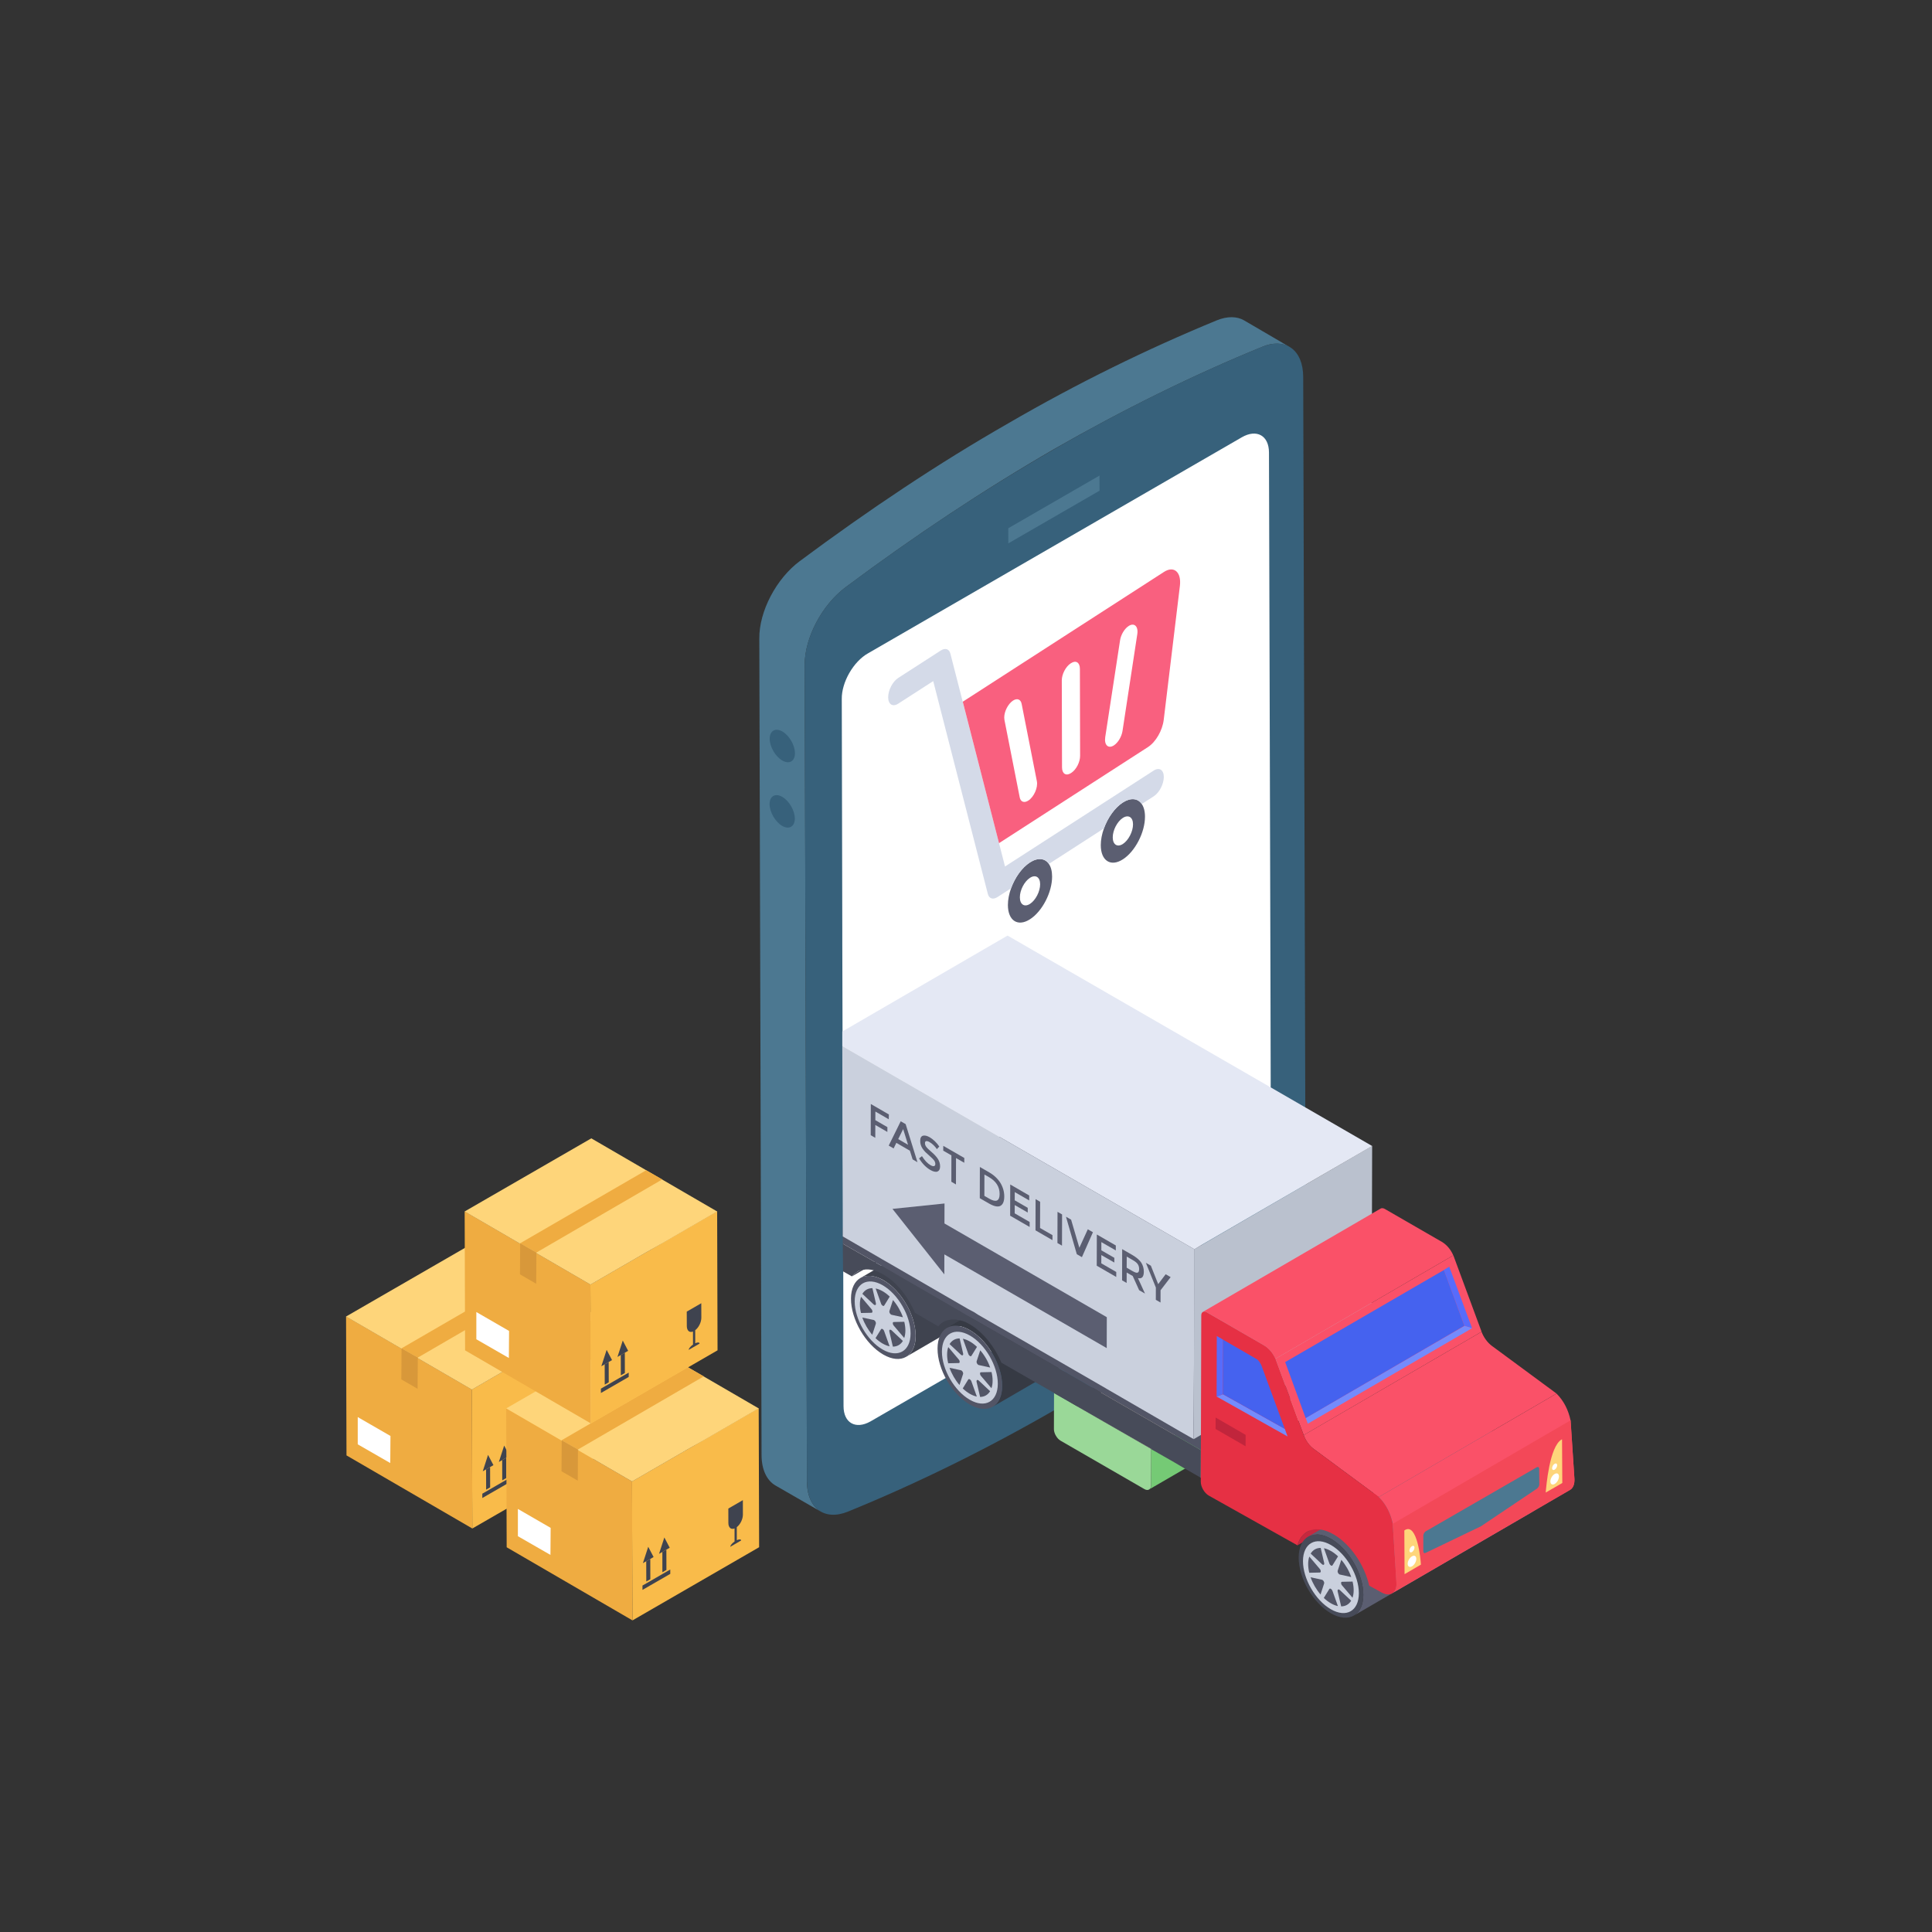 <svg width="67" height="67" viewBox="0 0 67 67" fill="none" xmlns="http://www.w3.org/2000/svg">
<rect x="0" y="0" width="67" height="67" fill="#333333" stroke="none"/>
<mask id="mask0_1391_182" style="mask-type:luminance" maskUnits="userSpaceOnUse" x="0" y="0" width="67" height="67">
<path fill-rule="evenodd" clip-rule="evenodd" d="M0 0H66.3V66.3H0V0Z" fill="white"/>
</mask>
<g mask="url(#mask0_1391_182)">
<path d="M44.714 12.028C44.47 11.889 44.139 11.871 43.773 12.028C41.361 13.012 38.949 14.205 36.528 15.59C34.124 16.983 31.72 18.577 29.317 20.371C28.506 20.981 27.906 22.113 27.906 23.053L27.984 51.375C27.984 51.88 28.167 52.246 28.463 52.42L26.881 51.509C26.593 51.335 26.41 50.969 26.41 50.455L26.332 22.142C26.323 21.201 26.924 20.061 27.734 19.46C30.146 17.666 32.55 16.063 34.954 14.687C37.366 13.285 39.787 12.101 42.2 11.108C42.565 10.96 42.896 10.968 43.14 11.108L44.714 12.028Z" fill="#4C7891"/>
<path d="M36.532 15.594C38.945 14.2 41.36 13.011 43.776 12.025C44.586 11.695 45.192 12.135 45.194 13.074L45.275 41.387C45.277 42.331 44.676 43.468 43.867 44.072C41.456 45.873 39.047 47.469 36.637 48.86C34.227 50.251 31.817 51.438 29.407 52.421C28.597 52.751 27.987 52.314 27.984 51.37L27.904 23.057C27.901 22.117 28.507 20.978 29.316 20.369C31.72 18.575 34.126 16.983 36.532 15.594Z" fill="#37617B"/>
<path d="M37.33 46.562C37.337 47.015 37.021 47.561 36.633 47.784C36.245 48.006 35.929 47.827 35.929 47.374C35.929 46.936 36.245 46.383 36.626 46.16C37.014 45.938 37.33 46.124 37.33 46.562Z" fill="#4C7891"/>
<path d="M38.129 16.493L38.131 17.017L34.968 18.843L34.966 18.319L38.129 16.493Z" fill="#4C7891"/>
<path d="M27.132 25.367C27.374 25.507 27.569 25.845 27.568 26.123C27.567 26.402 27.372 26.514 27.129 26.374C26.891 26.237 26.691 25.897 26.692 25.618C26.693 25.339 26.894 25.23 27.132 25.367Z" fill="#37617B"/>
<path d="M27.127 27.634C27.37 27.774 27.564 28.111 27.564 28.39C27.563 28.663 27.367 28.78 27.124 28.64C26.887 28.503 26.687 28.157 26.688 27.884C26.689 27.605 26.89 27.497 27.127 27.634Z" fill="#37617B"/>
<path d="M44.076 40.202C44.076 40.333 44.059 40.464 44.024 40.603C43.998 40.699 43.963 40.803 43.911 40.899C43.815 41.134 43.667 41.352 43.493 41.526C43.388 41.639 43.266 41.735 43.144 41.805L42.909 41.935L42.369 42.249L41.655 42.667L41.411 42.806L38.337 44.583L38.128 44.705L37.301 45.184L36.552 45.619L30.185 49.295C29.672 49.582 29.253 49.347 29.253 48.763L29.236 40.533V40.525L29.227 39.575V39.018L29.21 32.721V32.216L29.192 24.239C29.184 23.664 29.593 22.941 30.107 22.654L43.066 15.164C43.58 14.868 44.007 15.103 44.007 15.695L44.059 34.15L44.068 38.225V38.234L44.076 40.202Z" fill="white"/>
<path d="M29.723 44.109L35.892 40.524C35.824 40.563 35.764 40.615 35.713 40.679L29.544 44.264C29.596 44.2 29.655 44.148 29.723 44.109Z" fill="#474B59"/>
<path d="M37.92 42.744C37.92 43.099 37.797 43.352 37.592 43.465L31.425 47.052C31.625 46.934 31.754 46.686 31.754 46.331C31.754 45.62 31.258 44.758 30.639 44.397C30.327 44.219 30.041 44.203 29.837 44.322L36.003 40.735C36.208 40.616 36.493 40.633 36.806 40.816C37.425 41.171 37.926 42.033 37.92 42.744Z" fill="#3F434F"/>
<path d="M30.639 44.399C31.256 44.756 31.755 45.619 31.753 46.328C31.751 47.045 31.249 47.331 30.631 46.975C30.01 46.616 29.509 45.751 29.511 45.034C29.513 44.325 30.018 44.041 30.639 44.399Z" fill="#525566"/>
<path d="M32.716 45.84L38.885 42.255C38.819 42.294 38.759 42.345 38.709 42.409L32.54 45.993C32.591 45.93 32.65 45.879 32.716 45.84Z" fill="#3F434F"/>
<path d="M40.925 44.478C40.92 44.833 40.796 45.081 40.597 45.2L34.425 48.786C34.63 48.668 34.754 48.42 34.754 48.059C34.759 47.354 34.258 46.487 33.639 46.131C33.326 45.948 33.041 45.932 32.836 46.05L39.008 42.464C39.213 42.35 39.493 42.367 39.805 42.544C40.425 42.9 40.925 43.767 40.925 44.478Z" fill="#363A44"/>
<path d="M33.638 46.13C34.255 46.487 34.757 47.352 34.755 48.062C34.753 48.779 34.248 49.063 33.63 48.706C33.009 48.347 32.511 47.484 32.513 46.767C32.515 46.058 33.017 45.772 33.638 46.13Z" fill="#525566"/>
<path d="M37.343 48.767L43.512 45.182L46.88 47.126L40.712 50.711L37.343 48.767Z" fill="#D7CCB8"/>
<path d="M46.092 46.666L46.086 47.926C46.086 47.996 46.059 48.045 46.016 48.072L39.85 51.653C39.893 51.632 39.92 51.578 39.92 51.508V50.247L46.092 46.666Z" fill="#75CA75"/>
<path d="M39.921 50.249L39.918 51.509C39.917 51.651 39.811 51.712 39.69 51.642L36.778 49.961C36.654 49.889 36.549 49.707 36.549 49.564L36.553 48.305L39.921 50.249Z" fill="#9AD898"/>
<path d="M41.646 50.29V51.248L41.098 50.934L40.715 50.708L39.922 50.255V50.246L37.344 48.766L37.301 48.74L36.552 48.313V48.304L35.898 47.93L34.731 47.259C34.496 46.711 34.096 46.197 33.634 45.927C33.582 45.901 33.538 45.874 33.486 45.848C33.416 45.822 33.347 45.796 33.286 45.787C33.155 45.752 33.033 45.744 32.929 45.77C32.868 45.779 32.816 45.796 32.772 45.813C32.676 45.857 32.598 45.918 32.537 45.996L31.727 45.526C31.5 44.977 31.1 44.464 30.638 44.202C30.525 44.133 30.403 44.08 30.299 44.054C30.168 44.019 30.046 44.011 29.933 44.037C29.872 44.037 29.82 44.054 29.767 44.08C29.75 44.089 29.733 44.098 29.715 44.115C29.654 44.15 29.593 44.202 29.541 44.263L29.236 44.089V44.08L29.227 43.131L30.325 43.758L30.368 43.784L30.569 43.898L33.321 45.491L33.364 45.517L33.556 45.631L33.712 45.718L36.726 47.451L38.128 48.261L38.172 48.287L40.741 49.767L41.542 50.229L41.646 50.29Z" fill="#474B59"/>
<path d="M41.646 50.293L47.814 46.708L47.812 47.664L41.643 51.249L41.646 50.293Z" fill="#D7CCB8"/>
<path d="M47.812 46.711L46.088 47.712L44.982 48.357L44.738 48.496L44.268 48.766L43.728 49.079H43.719L43.667 49.114L43.545 49.193L41.646 50.29L41.542 50.229L40.741 49.767L38.172 48.287L38.128 48.261L36.726 47.451L33.712 45.718L33.556 45.631L33.364 45.517L33.321 45.491L30.569 43.898L30.368 43.784L30.325 43.758L29.227 43.131V42.574L34.653 39.421L34.923 39.264L41.681 43.166H41.69L43.711 44.342L43.911 44.455L44.242 44.647L45.836 45.57L46.367 45.874L46.645 46.031L47.351 46.441L47.812 46.711Z" fill="#525566"/>
<path d="M41.417 43.325L47.585 39.74L47.567 46.322L41.398 49.907L41.417 43.325Z" fill="#BAC1CE"/>
<path d="M47.586 39.743L44.068 41.781L41.681 43.166L41.42 43.323L34.653 39.421L29.21 36.277V35.772L34.941 32.445L44.059 37.705L47.586 39.743Z" fill="#E4E8F4"/>
<path d="M41.42 43.323L41.411 46.362V46.397L41.394 49.393V49.907L40.95 49.654L38.38 48.165L38.337 48.139L36.935 47.329L33.922 45.596L33.773 45.5L33.573 45.395L33.53 45.369L30.777 43.776L30.577 43.662L30.534 43.636L29.227 42.879V42.574L29.21 36.277L34.653 39.421L41.42 43.323Z" fill="#CAD0DD"/>
<path d="M45.328 53.121L51.497 49.536C51.34 49.627 51.224 49.787 51.163 50.007L44.995 53.591C45.055 53.372 45.172 53.212 45.328 53.121Z" fill="#C6283F"/>
<path d="M53.45 51.721C53.444 52.076 53.32 52.324 53.121 52.443L46.955 56.024C47.154 55.911 47.278 55.658 47.278 55.308C47.283 54.591 46.777 53.724 46.163 53.369C45.85 53.186 45.571 53.17 45.366 53.288L51.532 49.707C51.737 49.588 52.017 49.604 52.329 49.782C52.949 50.138 53.45 51.01 53.45 51.721Z" fill="#5B5E71"/>
<path d="M46.162 53.367C46.779 53.724 47.281 54.593 47.279 55.306C47.277 56.019 46.772 56.303 46.154 55.947C45.533 55.588 45.035 54.725 45.037 54.012C45.039 53.298 45.541 53.009 46.162 53.367Z" fill="#474B59"/>
<path d="M50.399 43.535L44.232 47.122C44.135 46.912 44.011 46.767 43.85 46.664L41.857 45.512C41.798 45.48 41.749 45.474 41.712 45.496L47.884 41.909C47.916 41.893 47.97 41.893 48.024 41.925L50.022 43.078C50.178 43.18 50.307 43.325 50.399 43.535Z" fill="#FA5168"/>
<path d="M44.233 47.12L50.401 43.535L51.38 46.183L45.211 49.768L44.233 47.12Z" fill="#FA5168"/>
<path d="M50.259 43.928L50.07 44.042L50.787 45.98L51.05 46.061L50.259 43.928Z" fill="#576CFB"/>
<path d="M50.787 45.98L45.282 49.174L45.352 49.373L51.05 46.061L50.787 45.98Z" fill="#748BFD"/>
<path d="M50.783 45.976L45.279 49.178L44.569 47.236L50.072 44.044L50.783 45.976Z" fill="#4562EF"/>
<path d="M53.98 48.328L47.814 51.915L45.557 50.246C45.406 50.138 45.277 49.96 45.212 49.767L51.379 46.185C51.449 46.373 51.578 46.551 51.724 46.664L53.98 48.328Z" fill="#FA5168"/>
<path d="M43.851 46.664C44.01 46.766 44.137 46.911 44.233 47.12L45.211 49.768C45.279 49.961 45.409 50.136 45.558 50.247L47.814 51.914C48.065 52.166 48.222 52.482 48.296 52.839L48.43 54.867C48.454 55.231 48.214 55.397 47.907 55.223L47.481 54.988C47.325 54.279 46.833 53.548 46.249 53.211C45.65 52.865 45.145 53.042 44.995 53.591L41.918 51.865C41.766 51.777 41.642 51.563 41.642 51.388L41.643 51.249L41.646 50.293L41.659 45.62C41.659 45.495 41.746 45.449 41.855 45.511L43.851 46.664Z" fill="#E63044"/>
<path d="M44.652 49.815L44.555 49.551L42.412 48.35L42.191 48.431L44.652 49.815Z" fill="#748BFD"/>
<path d="M42.417 46.46L42.197 46.331L42.191 48.431L42.412 48.35L42.417 46.46Z" fill="#576CFB"/>
<path d="M44.555 49.551L43.742 47.343C43.678 47.208 43.613 47.149 43.581 47.133L42.417 46.46L42.412 48.35L44.555 49.551Z" fill="#4562EF"/>
<path d="M54.6 51.285C54.61 51.474 54.551 51.608 54.443 51.673L48.277 55.255C48.385 55.195 48.444 55.061 48.428 54.867L48.298 52.842C48.223 52.481 48.067 52.169 47.814 51.916L53.98 48.329C54.233 48.582 54.39 48.9 54.465 49.255L54.6 51.285Z" fill="#FA5168"/>
<path d="M54.6 51.281C54.61 51.471 54.553 51.613 54.439 51.669L48.272 55.25C48.386 55.193 48.443 55.061 48.424 54.871L48.301 52.844L54.468 49.254L54.6 51.281Z" fill="#F34858"/>
<path d="M54.039 51.124C54.013 51.089 53.97 51.081 53.917 51.115H53.909C53.891 51.133 53.874 51.15 53.856 51.168C53.83 51.194 53.813 51.22 53.804 51.246C53.795 51.264 53.787 51.281 53.778 51.307C53.761 51.333 53.761 51.351 53.761 51.377C53.769 51.42 53.778 51.446 53.795 51.455C53.822 51.49 53.865 51.49 53.917 51.464C53.996 51.412 54.065 51.298 54.065 51.203C54.065 51.168 54.057 51.142 54.039 51.124ZM53.909 50.767C53.865 50.793 53.822 50.863 53.822 50.915C53.822 50.967 53.865 50.993 53.909 50.967C53.961 50.941 54.005 50.872 54.005 50.811C53.996 50.758 53.961 50.732 53.909 50.767ZM54.17 49.914C54.161 49.922 54.161 49.922 54.153 49.922C53.734 50.166 53.621 51.56 53.604 51.76L54.179 51.429C54.179 51.237 54.17 49.983 54.17 49.914ZM53.778 51.307C53.761 51.333 53.761 51.351 53.761 51.377C53.769 51.42 53.778 51.446 53.795 51.455C53.822 51.49 53.865 51.49 53.917 51.464C53.996 51.412 54.065 51.298 54.065 51.203C54.065 51.168 54.057 51.142 54.039 51.124C54.013 51.089 53.97 51.081 53.917 51.115H53.909C53.883 51.124 53.865 51.15 53.856 51.168C53.83 51.194 53.813 51.22 53.804 51.246C53.787 51.264 53.778 51.281 53.778 51.307ZM53.909 50.767C53.865 50.793 53.822 50.863 53.822 50.915C53.822 50.967 53.865 50.993 53.909 50.967C53.961 50.941 54.005 50.872 54.005 50.811C53.996 50.758 53.961 50.732 53.909 50.767Z" fill="#FED57A"/>
<path d="M49.093 53.981C49.066 53.946 49.023 53.937 48.971 53.972C48.945 53.981 48.927 54.007 48.91 54.024C48.884 54.05 48.858 54.085 48.84 54.129C48.823 54.164 48.814 54.199 48.814 54.233C48.814 54.329 48.884 54.364 48.971 54.321C49.049 54.268 49.119 54.155 49.119 54.059C49.119 54.024 49.11 53.998 49.093 53.981ZM48.971 53.615C48.971 53.615 48.971 53.615 48.962 53.615C48.936 53.633 48.918 53.659 48.901 53.685C48.884 53.711 48.875 53.737 48.875 53.772C48.875 53.824 48.918 53.85 48.971 53.824C49.014 53.798 49.049 53.728 49.049 53.667C49.049 53.615 49.023 53.589 48.971 53.615ZM48.727 53.058C48.718 53.066 48.709 53.066 48.701 53.075C48.701 53.136 48.709 54.399 48.709 54.59L49.276 54.26C49.267 54.068 49.145 52.814 48.727 53.058ZM48.971 53.972C48.945 53.981 48.927 54.007 48.91 54.024C48.884 54.05 48.858 54.085 48.84 54.129C48.823 54.164 48.814 54.199 48.814 54.233C48.814 54.329 48.884 54.364 48.971 54.321C49.049 54.268 49.119 54.155 49.119 54.059C49.119 54.024 49.11 53.998 49.093 53.981C49.066 53.946 49.023 53.937 48.971 53.972ZM48.901 53.685C48.884 53.711 48.875 53.737 48.875 53.772C48.875 53.824 48.918 53.85 48.971 53.824C49.014 53.798 49.049 53.728 49.049 53.667C49.049 53.615 49.023 53.589 48.971 53.615C48.971 53.615 48.971 53.615 48.962 53.615C48.936 53.633 48.918 53.659 48.901 53.685Z" fill="#FED57A"/>
<path d="M53.382 51.475C53.382 51.532 53.343 51.589 53.303 51.623L51.379 52.916L51.362 52.928L49.438 53.853C49.393 53.87 49.359 53.853 49.359 53.796V53.257C49.359 53.2 49.399 53.132 49.444 53.104L53.291 50.885C53.337 50.857 53.377 50.879 53.377 50.936L53.382 51.475Z" fill="#4C7891"/>
<path d="M53.914 51.116C53.997 51.068 54.064 51.106 54.064 51.202C54.064 51.298 53.998 51.414 53.915 51.462C53.833 51.51 53.766 51.47 53.766 51.374C53.766 51.278 53.832 51.163 53.914 51.116Z" fill="white"/>
<path d="M53.913 50.764C53.962 50.735 54.001 50.758 54.001 50.814C54.001 50.87 53.962 50.939 53.913 50.967C53.866 50.995 53.825 50.972 53.825 50.915C53.825 50.859 53.865 50.791 53.913 50.764Z" fill="white"/>
<path d="M48.968 53.972C49.05 53.924 49.116 53.962 49.116 54.058C49.117 54.154 49.05 54.27 48.968 54.318C48.885 54.366 48.817 54.327 48.817 54.231C48.816 54.135 48.884 54.02 48.968 53.972Z" fill="white"/>
<path d="M48.967 53.619C49.014 53.592 49.053 53.614 49.053 53.67C49.053 53.727 49.015 53.795 48.967 53.823C48.918 53.851 48.878 53.828 48.877 53.772C48.877 53.716 48.917 53.648 48.967 53.619Z" fill="white"/>
<path d="M46.158 53.581C46.693 53.89 47.126 54.639 47.124 55.254C47.122 55.87 46.687 56.116 46.152 55.807C45.617 55.499 45.185 54.751 45.186 54.135C45.188 53.52 45.624 53.272 46.158 53.581Z" fill="#CAD0DD"/>
<path d="M45.862 54.791C45.856 54.788 45.849 54.785 45.843 54.784L45.45 54.699C45.526 54.913 45.647 55.123 45.795 55.296L45.919 54.916C45.933 54.877 45.901 54.814 45.862 54.791Z" fill="#525566"/>
<path d="M45.406 53.981C45.38 54.054 45.366 54.141 45.366 54.239C45.366 54.337 45.379 54.439 45.404 54.542L45.769 54.534C45.814 54.533 45.814 54.461 45.77 54.41L45.406 53.981Z" fill="#525566"/>
<path d="M45.8 53.68C45.651 53.681 45.529 53.75 45.453 53.877L45.844 54.245C45.851 54.251 45.857 54.256 45.864 54.26C45.903 54.282 45.934 54.256 45.921 54.201L45.8 53.68Z" fill="#525566"/>
<path d="M46.157 53.788C46.072 53.739 45.99 53.707 45.913 53.691L46.102 54.221C46.113 54.252 46.135 54.278 46.156 54.29C46.177 54.302 46.199 54.302 46.21 54.283L46.402 53.974C46.325 53.9 46.243 53.837 46.157 53.788Z" fill="#525566"/>
<path d="M46.446 55.128C46.407 55.106 46.376 55.133 46.388 55.187L46.51 55.708C46.659 55.707 46.781 55.638 46.857 55.511L46.465 55.143C46.458 55.137 46.452 55.132 46.446 55.128Z" fill="#525566"/>
<path d="M46.154 55.099C46.132 55.087 46.111 55.087 46.1 55.105L45.908 55.415C45.985 55.488 46.067 55.551 46.152 55.6C46.238 55.65 46.32 55.681 46.397 55.697L46.208 55.168C46.196 55.136 46.175 55.112 46.154 55.099Z" fill="#525566"/>
<path d="M46.515 54.093L46.39 54.472C46.377 54.512 46.408 54.574 46.447 54.597C46.453 54.6 46.46 54.603 46.466 54.604L46.859 54.69C46.785 54.475 46.664 54.266 46.515 54.093Z" fill="#525566"/>
<path d="M46.906 54.847L46.54 54.855C46.497 54.856 46.496 54.928 46.54 54.979L46.904 55.408C46.93 55.334 46.944 55.248 46.944 55.15C46.944 55.052 46.931 54.949 46.906 54.847Z" fill="#525566"/>
<path d="M33.637 46.316C34.172 46.624 34.605 47.374 34.603 47.988C34.601 48.605 34.166 48.851 33.631 48.542C33.096 48.234 32.663 47.486 32.665 46.87C32.667 46.255 33.102 46.007 33.637 46.316Z" fill="#CAD0DD"/>
<path d="M33.341 47.526C33.335 47.523 33.328 47.52 33.322 47.519L32.929 47.434C33.005 47.648 33.126 47.858 33.274 48.031L33.398 47.651C33.412 47.612 33.38 47.549 33.341 47.526Z" fill="#525566"/>
<path d="M32.885 46.716C32.859 46.789 32.845 46.876 32.845 46.974C32.845 47.072 32.858 47.174 32.883 47.277L33.248 47.269C33.292 47.268 33.293 47.196 33.248 47.145L32.885 46.716Z" fill="#525566"/>
<path d="M33.279 46.415C33.13 46.416 33.008 46.485 32.931 46.612L33.323 46.98C33.33 46.986 33.336 46.991 33.342 46.995C33.382 47.017 33.413 46.991 33.4 46.936L33.279 46.415Z" fill="#525566"/>
<path d="M33.636 46.523C33.551 46.474 33.468 46.442 33.392 46.426L33.581 46.955C33.592 46.987 33.614 47.012 33.635 47.025C33.656 47.037 33.678 47.037 33.689 47.018L33.881 46.709C33.803 46.635 33.722 46.572 33.636 46.523Z" fill="#525566"/>
<path d="M33.925 47.863C33.886 47.841 33.855 47.868 33.867 47.922L33.989 48.444C34.138 48.442 34.259 48.373 34.336 48.246L33.944 47.878C33.937 47.872 33.931 47.867 33.925 47.863Z" fill="#525566"/>
<path d="M33.633 47.834C33.611 47.822 33.59 47.822 33.578 47.84L33.387 48.15C33.464 48.223 33.546 48.286 33.631 48.335C33.717 48.384 33.798 48.416 33.876 48.432L33.687 47.903C33.675 47.871 33.654 47.847 33.633 47.834Z" fill="#525566"/>
<path d="M33.994 46.828L33.869 47.207C33.856 47.247 33.887 47.309 33.926 47.332C33.932 47.335 33.939 47.338 33.945 47.339L34.338 47.425C34.264 47.21 34.143 47.001 33.994 46.828Z" fill="#525566"/>
<path d="M34.385 47.581L34.019 47.589C33.975 47.59 33.975 47.663 34.018 47.714L34.383 48.143C34.409 48.069 34.423 47.983 34.423 47.885C34.423 47.787 34.41 47.684 34.385 47.581Z" fill="#525566"/>
<path d="M30.612 44.572C31.147 44.881 31.579 45.631 31.578 46.245C31.576 46.861 31.14 47.108 30.606 46.799C30.071 46.49 29.638 45.743 29.64 45.126C29.642 44.512 30.077 44.264 30.612 44.572Z" fill="#CAD0DD"/>
<path d="M30.316 45.783C30.309 45.779 30.303 45.777 30.297 45.775L29.904 45.691C29.98 45.905 30.101 46.115 30.249 46.288L30.373 45.908C30.386 45.868 30.355 45.806 30.316 45.783Z" fill="#525566"/>
<path d="M29.86 44.972C29.834 45.046 29.82 45.133 29.82 45.231C29.82 45.329 29.833 45.431 29.858 45.534L30.223 45.526C30.267 45.525 30.267 45.453 30.223 45.401L29.86 44.972Z" fill="#525566"/>
<path d="M30.254 44.672C30.104 44.672 29.983 44.742 29.906 44.869L30.298 45.237C30.305 45.243 30.311 45.248 30.317 45.251C30.357 45.274 30.388 45.248 30.375 45.193L30.254 44.672Z" fill="#525566"/>
<path d="M30.611 44.78C30.526 44.73 30.443 44.698 30.367 44.683L30.556 45.212C30.567 45.244 30.588 45.269 30.61 45.281C30.631 45.294 30.652 45.293 30.664 45.274L30.855 44.965C30.778 44.892 30.697 44.829 30.611 44.78Z" fill="#525566"/>
<path d="M30.899 46.12C30.86 46.097 30.829 46.124 30.842 46.178L30.964 46.7C31.112 46.699 31.234 46.629 31.311 46.503L30.919 46.134C30.912 46.128 30.906 46.123 30.899 46.12Z" fill="#525566"/>
<path d="M30.607 46.091C30.586 46.079 30.565 46.079 30.553 46.097L30.362 46.406C30.438 46.48 30.521 46.543 30.606 46.592C30.691 46.641 30.773 46.673 30.851 46.689L30.661 46.16C30.65 46.128 30.629 46.103 30.607 46.091Z" fill="#525566"/>
<path d="M30.968 45.084L30.844 45.464C30.831 45.503 30.862 45.566 30.901 45.588C30.907 45.592 30.914 45.594 30.92 45.596L31.313 45.681C31.238 45.467 31.117 45.257 30.968 45.084Z" fill="#525566"/>
<path d="M31.36 45.838L30.994 45.846C30.95 45.847 30.95 45.919 30.993 45.97L31.358 46.4C31.383 46.326 31.398 46.24 31.398 46.142C31.398 46.044 31.384 45.941 31.36 45.838Z" fill="#525566"/>
<path d="M31.407 38.983L31.817 40.304L31.649 40.207L31.554 39.905L31.084 39.633L30.99 39.827L30.82 39.728L31.236 38.885L31.407 38.983ZM31.149 39.503L31.49 39.7L31.321 39.156L31.149 39.503Z" fill="#5B5E71"/>
<path d="M30.825 38.648L30.822 38.816L30.357 38.547L30.356 38.846L30.774 39.088L30.773 39.255L30.355 39.013L30.354 39.459L30.196 39.368L30.199 38.286L30.825 38.648Z" fill="#5B5E71"/>
<path d="M32.243 39.44C32.303 39.475 32.361 39.52 32.421 39.578C32.481 39.635 32.531 39.696 32.574 39.761L32.49 39.851C32.461 39.805 32.423 39.76 32.375 39.713C32.328 39.668 32.283 39.633 32.235 39.606C32.19 39.58 32.153 39.57 32.122 39.572C32.092 39.578 32.077 39.601 32.077 39.644C32.077 39.688 32.092 39.731 32.122 39.771C32.152 39.812 32.214 39.874 32.309 39.954C32.407 40.037 32.48 40.119 32.527 40.193C32.577 40.27 32.602 40.357 32.602 40.452C32.601 40.547 32.569 40.603 32.508 40.629C32.446 40.65 32.363 40.631 32.263 40.573C32.117 40.489 31.985 40.355 31.872 40.172L31.973 40.094C32.068 40.245 32.165 40.347 32.268 40.406C32.318 40.435 32.361 40.448 32.391 40.44C32.421 40.431 32.436 40.405 32.436 40.365C32.436 40.322 32.422 40.281 32.394 40.242C32.364 40.202 32.316 40.154 32.246 40.094C32.179 40.035 32.126 39.987 32.091 39.952C32.054 39.913 32.021 39.874 31.994 39.833C31.939 39.752 31.911 39.661 31.912 39.563C31.912 39.462 31.945 39.404 32.008 39.385C32.07 39.369 32.148 39.386 32.243 39.44Z" fill="#5B5E71"/>
<path d="M33.441 40.157L33.44 40.324L33.154 40.16L33.152 41.075L32.992 40.982L32.994 40.067L32.711 39.904L32.712 39.737L33.441 40.157Z" fill="#5B5E71"/>
<path d="M34.693 41.022C34.782 41.169 34.827 41.327 34.827 41.494C34.826 41.664 34.781 41.77 34.693 41.818C34.605 41.865 34.472 41.837 34.289 41.732L33.978 41.552L33.981 40.47L34.305 40.657C34.472 40.753 34.603 40.878 34.693 41.022ZM34.575 41.632C34.636 41.603 34.666 41.528 34.666 41.407C34.667 41.16 34.545 40.965 34.297 40.822L34.139 40.731L34.137 41.471L34.312 41.572C34.427 41.638 34.515 41.657 34.575 41.632Z" fill="#5B5E71"/>
<path d="M35.692 41.458L35.692 41.63L35.191 41.341L35.19 41.626L35.641 41.886L35.641 42.05L35.19 41.79L35.189 42.078L35.707 42.377L35.707 42.55L35.031 42.16L35.034 41.077L35.692 41.458Z" fill="#5B5E71"/>
<path d="M36.071 41.676L36.068 42.586L36.499 42.834L36.498 43.007L35.91 42.667L35.913 41.585L36.071 41.676Z" fill="#5B5E71"/>
<path d="M36.832 42.116L36.829 43.198L36.671 43.107L36.674 42.025L36.832 42.116Z" fill="#5B5E71"/>
<path d="M37.902 42.733L37.52 43.597L37.343 43.495L36.967 42.194L37.145 42.297L37.431 43.272L37.724 42.631L37.902 42.733Z" fill="#5B5E71"/>
<path d="M38.696 43.192L38.695 43.364L38.194 43.075L38.194 43.36L38.644 43.62L38.644 43.784L38.193 43.524L38.192 43.812L38.711 44.111L38.71 44.284L38.034 43.894L38.037 42.811L38.696 43.192Z" fill="#5B5E71"/>
<path d="M39.463 44.324L39.707 44.86L39.504 44.742L39.282 44.251L39.072 44.13L39.071 44.492L38.913 44.401L38.916 43.319L39.267 43.521C39.41 43.604 39.512 43.692 39.575 43.783C39.635 43.875 39.667 43.983 39.667 44.104C39.666 44.282 39.598 44.355 39.463 44.324ZM39.27 44.077C39.361 44.129 39.421 44.149 39.453 44.133C39.486 44.121 39.504 44.082 39.504 44.01C39.504 43.941 39.487 43.882 39.454 43.837C39.422 43.789 39.362 43.743 39.276 43.694L39.074 43.577L39.072 43.963L39.27 44.077Z" fill="#5B5E71"/>
<path d="M40.597 44.289L40.247 44.745L40.246 45.17L40.083 45.077L40.084 44.651L39.738 43.793L39.911 43.893L40.165 44.533L40.424 44.19L40.597 44.289Z" fill="#5B5E71"/>
<path d="M39.595 27.882C39.666 27.985 39.707 28.133 39.707 28.32C39.709 28.864 39.366 29.527 38.942 29.8C38.52 30.073 38.175 29.853 38.174 29.309C38.174 29.122 38.214 28.922 38.284 28.728C38.417 28.358 38.66 28.011 38.937 27.832C39.215 27.653 39.459 27.685 39.595 27.882ZM38.941 29.268C39.134 29.143 39.293 28.836 39.292 28.587C39.292 28.339 39.132 28.24 38.938 28.365C38.745 28.49 38.588 28.792 38.589 29.041C38.59 29.29 38.747 29.393 38.941 29.268Z" fill="#5B5E71"/>
<path d="M36.374 29.96C36.445 30.063 36.486 30.211 36.486 30.397C36.488 30.942 36.145 31.605 35.721 31.878C35.299 32.15 34.955 31.931 34.953 31.386C34.953 31.2 34.993 31 35.063 30.805C35.197 30.435 35.439 30.088 35.716 29.91C35.995 29.73 36.239 29.763 36.374 29.96ZM35.72 31.345C35.913 31.221 36.072 30.914 36.071 30.665C36.071 30.416 35.911 30.318 35.718 30.443C35.524 30.568 35.367 30.87 35.368 31.119C35.369 31.367 35.526 31.47 35.72 31.345Z" fill="#5B5E71"/>
<path d="M32.624 22.56C32.781 22.458 32.917 22.504 32.959 22.669L34.853 30.049L40.01 26.722C40.202 26.598 40.359 26.698 40.36 26.944C40.36 27.19 40.204 27.489 40.013 27.613L39.595 27.882C39.459 27.685 39.215 27.652 38.937 27.832C38.66 28.011 38.417 28.357 38.284 28.728L36.374 29.96C36.239 29.763 35.995 29.73 35.716 29.91C35.439 30.088 35.197 30.435 35.063 30.805L34.592 31.109C34.438 31.209 34.299 31.165 34.257 30.999L32.363 23.62L31.15 24.402C30.959 24.526 30.802 24.428 30.801 24.183C30.8 23.934 30.957 23.635 31.148 23.511L32.624 22.56Z" fill="#D4DAE8"/>
<path d="M40.367 19.833C40.713 19.61 40.974 19.841 40.918 20.314L40.357 24.962C40.312 25.333 40.082 25.733 39.81 25.908L34.645 29.24L33.388 24.335L40.367 19.833ZM39.44 21.994C39.483 21.72 39.334 21.584 39.141 21.709C38.996 21.803 38.871 22.01 38.842 22.21L38.328 25.565C38.288 25.838 38.434 25.975 38.629 25.849C38.772 25.756 38.897 25.549 38.928 25.347L39.44 21.994ZM35.66 27.764C35.856 27.638 36.001 27.313 35.958 27.094L35.43 24.411C35.399 24.25 35.274 24.203 35.132 24.295C34.959 24.407 34.825 24.674 34.826 24.884L34.833 24.965L35.362 27.648C35.392 27.809 35.517 27.856 35.66 27.764ZM37.457 26.21L37.45 23.191C37.449 22.975 37.312 22.888 37.144 22.997L37.128 23.007C36.96 23.116 36.822 23.38 36.822 23.596L36.83 26.615C36.831 26.834 36.969 26.919 37.138 26.811L37.154 26.8C37.322 26.692 37.458 26.429 37.457 26.21Z" fill="#F9607F"/>
<path d="M32.755 41.736L32.753 42.429L38.383 45.679L38.38 46.751L32.75 43.501L32.748 44.194L30.95 41.923L32.755 41.736Z" fill="#5B5E71"/>
<path d="M43.197 49.76L43.196 50.156L42.156 49.556L42.157 49.159L43.197 49.76Z" fill="#C1253C"/>
<path d="M12.001 45.652L12.016 50.472L16.38 53.007L16.364 48.188L12.001 45.652Z" fill="#EFAC41"/>
<path d="M16.362 48.189L16.38 53.007L18.289 51.906L18.852 51.581L20.771 50.47L20.757 45.656V45.649H20.75L18.844 46.753L18.411 47.006L18.282 47.078L16.362 48.189Z" fill="#F9BB4A"/>
<path d="M12 45.656L16.364 48.191L18.283 47.08L18.838 46.766L18.85 46.761L20.757 45.656L16.392 43.12L12 45.656Z" fill="#FED57A"/>
<path d="M18.852 44.545L14.487 47.081L13.932 46.766L13.921 46.761L18.296 44.225L18.302 44.231L18.852 44.545Z" fill="#EFAC41"/>
<path d="M14.489 47.078L14.482 48.162L13.918 47.837L13.926 46.761L14.359 47.006L14.489 47.078Z" fill="#D8983A"/>
<path d="M16.925 50.454L17.112 50.81L16.996 50.876L16.741 51.023L16.925 50.454Z" fill="#3F434F"/>
<path d="M16.996 50.877L16.998 51.58L16.859 51.66L16.857 50.957L16.996 50.877Z" fill="#3F434F"/>
<path d="M17.69 51.243L17.69 51.394L16.726 51.95L16.726 51.8L17.69 51.243Z" fill="#3F434F"/>
<path d="M20.207 48.838L20.209 49.339C20.209 49.497 20.117 49.681 19.996 49.774L19.997 50.226C20.083 50.186 20.147 50.19 20.147 50.237L19.771 50.454C19.771 50.407 19.835 50.329 19.92 50.27L19.919 49.819C19.863 49.841 19.815 49.836 19.778 49.812C19.734 49.779 19.705 49.718 19.705 49.63L19.703 49.129L20.207 48.838Z" fill="#3F434F"/>
<path d="M17.555 50.554L17.557 51.257L17.417 51.338L17.415 50.635L17.555 50.554Z" fill="#3F434F"/>
<path d="M17.484 50.131L17.67 50.487L17.555 50.554L17.3 50.7L17.484 50.131Z" fill="#3F434F"/>
<path d="M12.406 49.143V50.088L13.534 50.737L13.541 49.798L12.406 49.143Z" fill="white"/>
<path d="M17.555 48.839L17.571 53.658L21.934 56.194L21.919 51.375L17.555 48.839Z" fill="#EFAC41"/>
<path d="M21.916 51.376L21.934 56.194L26.326 53.656L26.311 48.843V48.836H26.304L24.399 49.94L23.966 50.192L23.836 50.265L21.916 51.376Z" fill="#F9BB4A"/>
<path d="M17.555 48.842L21.919 51.377L23.837 50.267L24.393 49.953L24.404 49.947L26.311 48.842L21.947 46.306L17.555 48.842Z" fill="#FED57A"/>
<path d="M24.406 47.731L20.042 50.267L19.486 49.953L19.475 49.947L23.851 47.411L23.856 47.417L24.406 47.731Z" fill="#EFAC41"/>
<path d="M20.043 50.265L20.036 51.348L19.473 51.023L19.48 49.947L19.913 50.192L20.043 50.265Z" fill="#D8983A"/>
<path d="M22.48 53.641L22.666 53.996L22.551 54.063L22.295 54.209L22.48 53.641Z" fill="#3F434F"/>
<path d="M22.551 54.063L22.553 54.766L22.413 54.846L22.411 54.143L22.551 54.063Z" fill="#3F434F"/>
<path d="M23.244 54.429L23.245 54.58L22.281 55.136L22.28 54.986L23.244 54.429Z" fill="#3F434F"/>
<path d="M25.762 52.024L25.763 52.525C25.764 52.683 25.672 52.867 25.551 52.96L25.552 53.412C25.637 53.373 25.701 53.376 25.701 53.423L25.326 53.641C25.326 53.593 25.389 53.516 25.474 53.457L25.473 53.005C25.418 53.027 25.37 53.022 25.332 52.998C25.288 52.965 25.259 52.904 25.259 52.816L25.258 52.315L25.762 52.024Z" fill="#3F434F"/>
<path d="M23.109 53.74L23.111 54.444L22.971 54.524L22.97 53.821L23.109 53.74Z" fill="#3F434F"/>
<path d="M23.039 53.318L23.225 53.674L23.109 53.74L22.855 53.886L23.039 53.318Z" fill="#3F434F"/>
<path d="M17.96 52.329V53.274L19.089 53.923L19.096 52.985L17.96 52.329Z" fill="white"/>
<path d="M16.114 42.01L16.129 46.829L20.493 49.365L20.477 44.546L16.114 42.01Z" fill="#EFAC41"/>
<path d="M20.475 44.547L20.493 49.365L24.884 46.828L24.87 42.014V42.007H24.863L22.957 43.111L22.524 43.364L22.395 43.436L20.475 44.547Z" fill="#F9BB4A"/>
<path d="M16.113 42.013L20.477 44.549L22.396 43.438L22.951 43.124L22.963 43.118L24.87 42.013L20.506 39.477L16.113 42.013Z" fill="#FED57A"/>
<path d="M22.965 40.902L18.6 43.438L18.045 43.124L18.034 43.118L22.409 40.583L22.415 40.588L22.965 40.902Z" fill="#EFAC41"/>
<path d="M18.602 43.436L18.595 44.519L18.032 44.194L18.039 43.118L18.472 43.364L18.602 43.436Z" fill="#D8983A"/>
<path d="M21.038 46.812L21.225 47.167L21.109 47.234L20.854 47.38L21.038 46.812Z" fill="#3F434F"/>
<path d="M21.109 47.234L21.111 47.937L20.972 48.018L20.97 47.315L21.109 47.234Z" fill="#3F434F"/>
<path d="M21.803 47.601L21.803 47.751L20.839 48.308L20.839 48.157L21.803 47.601Z" fill="#3F434F"/>
<path d="M24.32 45.195L24.322 45.696C24.322 45.855 24.23 46.038 24.109 46.131L24.11 46.583C24.196 46.544 24.26 46.547 24.26 46.595L23.884 46.812C23.884 46.764 23.948 46.687 24.033 46.628L24.032 46.176C23.976 46.198 23.928 46.193 23.891 46.169C23.847 46.137 23.818 46.075 23.818 45.987L23.816 45.486L24.32 45.195Z" fill="#3F434F"/>
<path d="M21.668 46.912L21.67 47.615L21.53 47.695L21.528 46.992L21.668 46.912Z" fill="#3F434F"/>
<path d="M21.597 46.489L21.783 46.845L21.668 46.912L21.413 47.057L21.597 46.489Z" fill="#3F434F"/>
<path d="M16.519 45.5V46.445L17.647 47.094L17.654 46.156L16.519 45.5Z" fill="white"/>
</g>
</svg>
